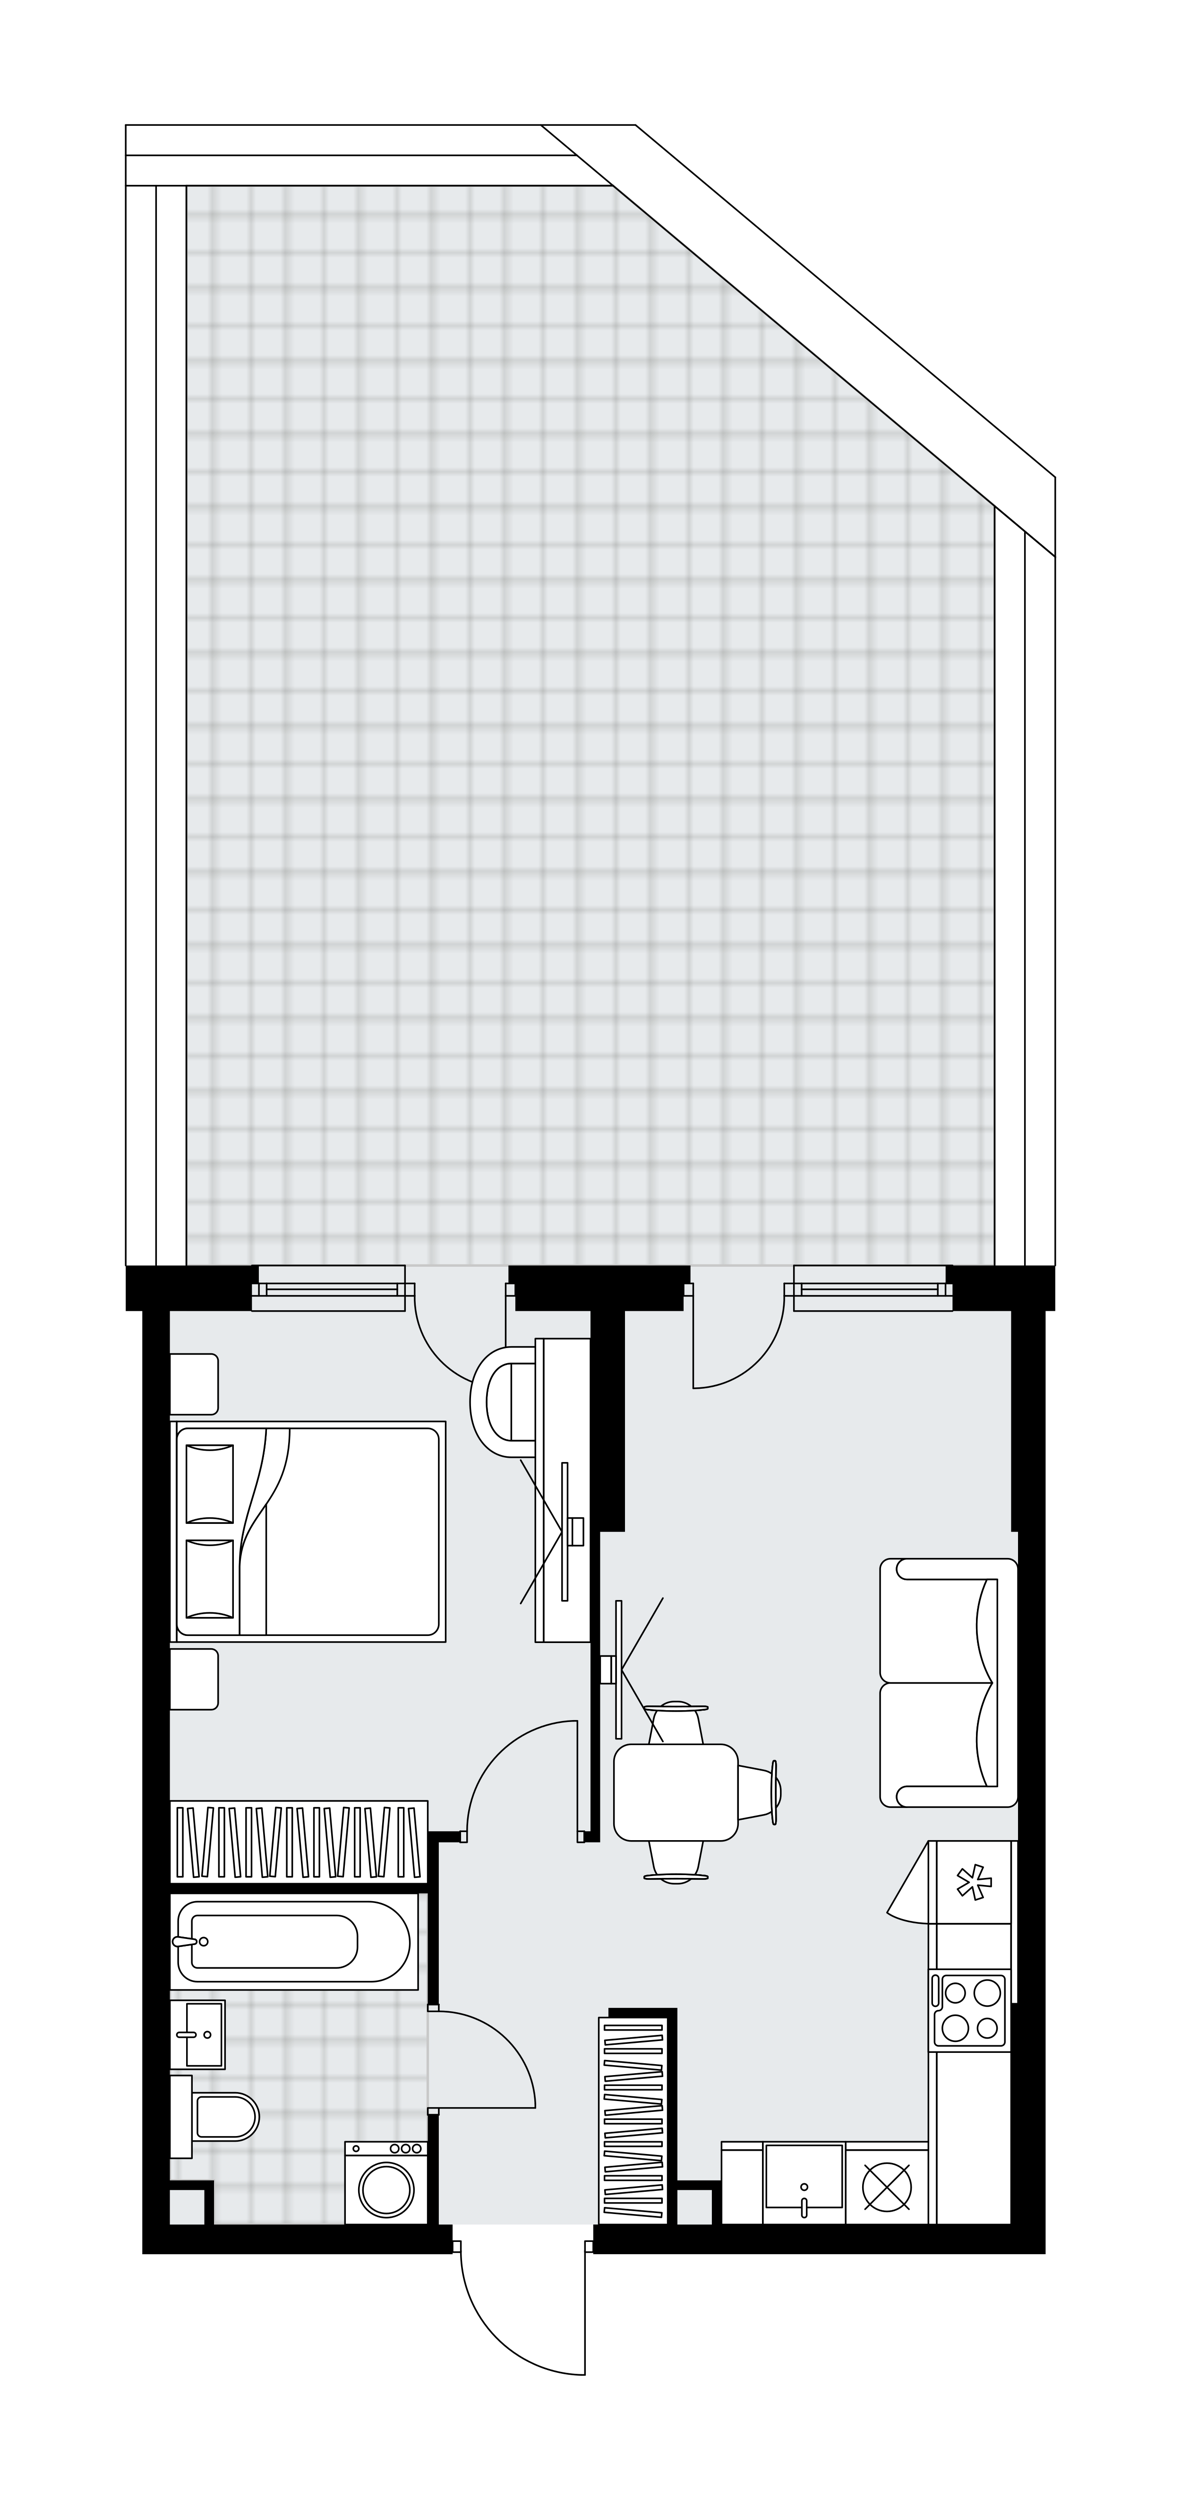 <svg xmlns="http://www.w3.org/2000/svg" xmlns:xlink="http://www.w3.org/1999/xlink" height="2000px" id="Layer_1" style="enable-background:new 0 0 945.38 2000;" version="1.1" viewBox="0 0 945.38 2000" width="945.38px" x="0px" y="0px" xml:space="preserve">
<style type="text/css">
	.st0{fill:none;}
	.st1{opacity:0.25;fill:none;stroke:#12100B;stroke-width:0.4;stroke-miterlimit:10;}
	.st2{fill:#FFFFFF;}
	.st3{fill:#E7EAEC;}
	.st4{fill:url(#SVGID_1_);stroke:#C8C8C8;stroke-width:2;stroke-linecap:round;stroke-linejoin:round;stroke-miterlimit:10;}
	
		.st5{fill:url(#SVGID_00000049917066731475755650000007283086125555562144_);stroke:#C8C8C8;stroke-width:2;stroke-linecap:round;stroke-linejoin:round;stroke-miterlimit:10;}
	.st6{fill:none;stroke:#000000;stroke-width:1.3;stroke-linecap:round;stroke-linejoin:round;stroke-miterlimit:10;}
	.st7{fill:#FFFFFF;stroke:#000000;stroke-width:1.3;stroke-linecap:round;stroke-linejoin:round;stroke-miterlimit:10;}
	.st8{fill:none;stroke:#000000;stroke-width:1.3;stroke-linecap:round;stroke-linejoin:round;}
	.st9{fill:none;stroke:#000000;stroke-width:1.3;stroke-linecap:round;stroke-linejoin:round;stroke-dasharray:9.421,9.421;}
	.st10{fill:none;stroke:#000000;stroke-width:1.3;stroke-linecap:round;stroke-linejoin:round;stroke-dasharray:9.833,9.833;}
	.st11{font-family:'Arial-BoldMT';}
	.st12{font-size:57.717px;}
	.st13{font-size:48.837px;}
	.st14{font-family:'ArialMT';}
	.st15{font-size:40px;}
</style>
<pattern height="14.57" id="New_Pattern_Swatch_2" patternUnits="userSpaceOnUse" style="overflow:visible;" viewBox="7.49 -22.06 14.57 14.57" width="14.57" x="5510.68" y="-1079.92">
	<g>
		<rect class="st0" height="14.57" width="14.57" x="7.49" y="-22.06" />
		<g>
			<rect class="st1" height="7.29" width="7.29" x="14.77" y="-7.49" />
		</g>
		<g>
			<rect class="st1" height="7.29" width="7.29" x="0.2" y="-7.49" />
		</g>
		<g>
			<rect class="st1" height="7.29" width="7.29" x="22.06" y="-14.77" />
		</g>
		<g>
			<rect class="st1" height="7.29" width="7.29" x="7.49" y="-14.77" />
			<rect class="st1" height="7.29" width="7.29" x="14.77" y="-22.06" />
		</g>
		<g>
			<rect class="st1" height="7.29" width="7.29" x="0.2" y="-22.06" />
		</g>
		<g>
			<rect class="st1" height="7.29" width="7.29" x="22.06" y="-29.35" />
		</g>
		<g>
			<rect class="st1" height="7.29" width="7.29" x="7.49" y="-29.35" />
		</g>
	</g>
</pattern>
<path class="st2" d="M100,1012.42V100  c0-0.36,0.29-0.65,0.65-0.65h408.08c0.03,0,0.05,0.01,0.08,0.02c0.05,0.01,0.09,0.01,0.14,0.03c0.04,0.02,0.08,0.04,0.12,0.06  c0.03,0.02,0.05,0.02,0.08,0.04l335.99,281.82c0.01,0.01,0.01,0.02,0.02,0.02c0.03,0.03,0.06,0.07,0.09,0.11  c0.02,0.03,0.05,0.06,0.06,0.1c0.02,0.03,0.02,0.07,0.03,0.11c0.01,0.05,0.03,0.09,0.03,0.14c0,0.01,0.01,0.02,0.01,0.03v63.72  l0.01,566.88c0,0.36-0.29,0.65-0.65,0.65v13.7v22.08H837v176.63v377.55v200.37h-27.6H533.41h-23.73H474.9v-1.01c0,0,0,0,0,0h-5.97  V1900c0,0.36-0.29,0.65-0.65,0.65h-2.89c-0.01,0-0.01,0-0.02,0c-26.16-0.77-50.6-11.54-68.83-30.31  c-17.82-18.35-27.8-42.41-28.25-67.93h-5.99v1.01h-18.77h-89.42h-19.87H113.91v-23.74v-730.82h-13.26v-22.08v-13.71c0,0,0,0,0,0  C100.29,1013.07,100,1012.77,100,1012.42z" id="background" />
<g id="floor">
	<polygon class="st3" points="796.16,1048.86 796.16,404.81 491.59,148.57 149.23,148.57 149.23,1048.86 135.98,1048.86    135.98,1779.68 814.92,1779.68 814.92,1048.86  " />
	<pattern id="SVGID_1_" patternTransform="matrix(3.894 0 0 3.894 38525.316 13606.992)" xlink:href="#New_Pattern_Swatch_2">
	</pattern>
	<polygon class="st4" points="342.43,1779.68 342.43,1744.35 342.43,1697.46 342.43,1514.73 135.99,1514.73 135.99,1744.35    171.31,1744.35 171.31,1779.68  " />
	
		<pattern id="SVGID_00000168825441515620869380000002908345552440034225_" patternTransform="matrix(3.894 0 0 3.894 38525.316 13606.992)" xlink:href="#New_Pattern_Swatch_2">
	</pattern>
	
		<polygon points="   796.16,404.81 490.78,148.57 149.23,148.57 149.23,1012.42 796.16,1012.42 796.16,431.74  " style="fill:url(#SVGID_00000168825441515620869380000002908345552440034225_);stroke:#C8C8C8;stroke-width:2;stroke-linecap:round;stroke-linejoin:round;stroke-miterlimit:10;" />
	<g id="LWPOLYLINE_00000183951266138600256900000011474682365294457267_">
		<line class="st6" x1="844.72" x2="508.73" y1="381.82" y2="100" />
	</g>
	<g id="LWPOLYLINE_00000181798397117709775980000011761061329394125964_">
		<polyline class="st6" points="796.16,1012.42 796.16,404.81 844.72,445.54 844.73,1012.42   " />
	</g>
	<g id="LWPOLYLINE_00000048476873107673529640000001633847342650483367_">
		<line class="st6" x1="820.44" x2="820.44" y1="1012.42" y2="425.91" />
	</g>
	<g id="LWPOLYLINE_00000077294280296857498320000002337541507391992975_">
		<polyline class="st6" points="432.89,100 796.15,404.81 844.72,445.54   " />
	</g>
	<g id="LWPOLYLINE_00000011714381754314579210000017606817248953651094_">
		<polyline class="st6" points="100.65,148.57 124.94,148.57 490.78,148.57   " />
	</g>
	<g id="LWPOLYLINE_00000145772382310316555470000003378745956758116523_">
		<polyline class="st6" points="100.65,100 432.89,100 508.73,100   " />
	</g>
	<g id="LWPOLYLINE_00000075135745792245175520000013833808556668159405_">
		<line class="st6" x1="461.84" x2="100.65" y1="124.29" y2="124.29" />
	</g>
	<g id="LWPOLYLINE_00000061453502639516651790000002560169792299705507_">
		<polyline class="st6" points="100.65,1012.42 100.65,148.57 100.65,124.29 100.65,100   " />
	</g>
	<g id="LWPOLYLINE_00000054978967492220471540000000513800482582689947_">
		<line class="st6" x1="149.23" x2="149.23" y1="1012.42" y2="148.57" />
	</g>
	<g id="LWPOLYLINE_00000155144201469687861540000015384337626271880123_">
		<line class="st6" x1="124.95" x2="124.95" y1="1012.42" y2="148.57" />
	</g>
	<polyline class="st6" points="844.72,381.82 844.72,445.54 844.72,446.28  " />
	<g id="LINE_00000111906105775472462160000002149704436931428998_">
		<line class="st6" x1="324.21" x2="201.67" y1="1036.71" y2="1036.71" />
	</g>
	<g id="LINE_00000117672634859579872550000003237582145508138405_">
		<line class="st6" x1="324.21" x2="201.67" y1="1026.78" y2="1026.78" />
	</g>
	<g id="LINE_00000145754013447718372870000011271719933556297901_">
		<line class="st6" x1="318.03" x2="213.45" y1="1031.47" y2="1031.47" />
	</g>
	<g id="LINE_00000093165484530396436410000012249912426777090479_">
		<line class="st6" x1="207.27" x2="207.27" y1="1036.71" y2="1026.78" />
	</g>
	<g id="LINE_00000049903593308277757460000016681538184683888287_">
		<line class="st6" x1="318.03" x2="318.03" y1="1036.71" y2="1026.78" />
	</g>
	<g id="LINE_00000157280111383123313670000016277925532615040436_">
		<line class="st6" x1="324.21" x2="201.67" y1="1048.86" y2="1048.86" />
	</g>
	<g id="LINE_00000060752195322035417010000011893226522533146014_">
		<line class="st6" x1="201.67" x2="324.21" y1="1012.42" y2="1012.42" />
	</g>
	<g id="LINE_00000137105008427083752920000000330862837838941830_">
		<line class="st6" x1="213.45" x2="213.45" y1="1036.72" y2="1026.78" />
	</g>
	<g id="LINE_00000008117646807392781530000000422558849568156351_">
		<line class="st6" x1="324.21" x2="324.21" y1="1048.86" y2="1012.43" />
	</g>
	<g id="LINE_00000019638024569990265640000014565438409743595933_">
		<line class="st6" x1="635.53" x2="762.48" y1="1036.71" y2="1036.71" />
	</g>
	<g id="LINE_00000072252706179343052060000012555747054158884003_">
		<line class="st6" x1="635.53" x2="762.48" y1="1026.78" y2="1026.78" />
	</g>
	<g id="LINE_00000065761835403466398420000002369589818118334598_">
		<line class="st6" x1="641.71" x2="750.7" y1="1031.47" y2="1031.47" />
	</g>
	<g id="LINE_00000018222979811908973100000018291390136640513970_">
		<line class="st6" x1="756.89" x2="756.89" y1="1036.71" y2="1026.78" />
	</g>
	<g id="LINE_00000133507318447598403050000015665674474317283226_">
		<line class="st6" x1="641.71" x2="641.71" y1="1036.71" y2="1026.78" />
	</g>
	<g id="LINE_00000143595943091078672850000001504718454137323170_">
		<line class="st6" x1="635.53" x2="762.48" y1="1048.86" y2="1048.86" />
	</g>
	<g id="LINE_00000111162844604067366330000003054928976163523729_">
		<line class="st6" x1="762.48" x2="635.53" y1="1012.42" y2="1012.42" />
	</g>
	<g id="LINE_00000169559798846453878070000015531050468395082634_">
		<line class="st6" x1="750.7" x2="750.7" y1="1036.72" y2="1026.78" />
	</g>
	<g id="LINE_00000139981475828344333470000003353131701346191794_">
		<line class="st6" x1="635.53" x2="635.53" y1="1048.86" y2="1012.43" />
	</g>
	<g id="LWPOLYLINE_00000088833219117625410540000005669338477268272517_">
		<rect class="st6" height="8.83" width="6.62" x="362.3" y="1792.93" />
	</g>
	<g id="LWPOLYLINE_00000065757429250387805830000012249696383002459321_">
		<rect class="st6" height="8.83" width="6.62" x="468.28" y="1792.93" />
	</g>
	<g id="LWPOLYLINE_00000025430563403099511110000010765211567003973041_">
		<path class="st6" d="M465.38,1900c-53.73-1.59-96.46-45.6-96.46-99.36" />
	</g>
	<g id="LINE_00000044151872130624714770000013845712071422755252_">
		<line class="st6" x1="468.28" x2="468.28" y1="1800.64" y2="1900" />
	</g>
	<g id="LINE_00000069385930354556963510000003724200675242598787_">
		<line class="st6" x1="468.28" x2="465.38" y1="1900" y2="1900" />
	</g>
	<g id="LWPOLYLINE_00000157280109182059569300000004628321733816381595_">
		<rect class="st6" height="5.52" width="8.83" x="342.43" y="1686.39" />
	</g>
	<g id="LWPOLYLINE_00000121967858813946534790000007515753740550586006_">
		<rect class="st6" height="5.52" width="8.83" x="342.43" y="1603.6" />
	</g>
	<g id="LINE_00000110429808538122477530000001370664891772195467_">
		<line class="st6" x1="351.26" x2="342.43" y1="1691.91" y2="1691.91" />
	</g>
	<g id="LINE_00000121986092956660452860000013382578357200001168_">
		<line class="st6" x1="351.26" x2="342.43" y1="1603.6" y2="1603.6" />
	</g>
	<g id="LINE_00000031174508094280289630000007168342140273594016_">
		<line class="st6" x1="351.26" x2="428.54" y1="1686.39" y2="1686.39" />
	</g>
	<g id="ARC_00000025429656822365992860000006720939006251764608_">
		<path class="st6" d="M351.26,1609.12c41.39,0.03,75.44,32.61,77.28,73.97" />
	</g>
	<g id="LINE_00000161595564029282068860000017668938942335343242_">
		<line class="st6" x1="428.54" x2="428.54" y1="1686.39" y2="1683.08" />
	</g>
	<g id="LWPOLYLINE_00000106116100810643332600000003475284941397936802_">
		<rect class="st6" height="8.83" width="5.52" x="462.21" y="1465.05" />
	</g>
	<g id="LWPOLYLINE_00000162338529016188095360000013887228611713169290_">
		<rect class="st6" height="8.83" width="5.52" x="368.37" y="1465.05" />
	</g>
	<g id="LINE_00000141434035138222349280000012854386650693529743_">
		<line class="st6" x1="467.73" x2="467.73" y1="1465.05" y2="1473.88" />
	</g>
	<g id="LINE_00000179619142819139206750000011858087887984389777_">
		<line class="st6" x1="368.37" x2="368.37" y1="1465.05" y2="1473.88" />
	</g>
	<g id="LINE_00000044888418776611623700000002821139229509065383_">
		<line class="st6" x1="462.21" x2="462.21" y1="1465.05" y2="1376.73" />
	</g>
	<g id="LINE_00000054950716467741226060000015550629776674386850_">
		<line class="st6" x1="458.89" x2="462.21" y1="1376.73" y2="1376.73" />
	</g>
	<g id="ARC_00000124858186784071215800000015379545400010639775_">
		<path class="st6" d="M373.89,1465.05c0.02-47.49,37.55-86.48,85.01-88.32" />
	</g>
	<g id="ARC_00000128451226997895833320000009415078724391478969_">
		<path class="st6" d="M404.8,1110.68c-0.36,0-0.72,0-1.08-0.01c-40.24-0.6-72.38-33.71-71.78-73.96" />
	</g>
	<g id="LINE_00000023260760081303538830000016328792841152587153_">
		<line class="st6" x1="404.8" x2="404.8" y1="1036.71" y2="1110.68" />
	</g>
	<g id="LINE_00000112631189921042861610000011671466172117866414_">
		<line class="st6" x1="324.21" x2="331.94" y1="1036.71" y2="1036.71" />
	</g>
	<g id="LINE_00000065781166400704157410000017491224045984719289_">
		<line class="st6" x1="331.94" x2="331.94" y1="1036.71" y2="1026.78" />
	</g>
	<g id="LINE_00000170271239821792434190000008813854817184205224_">
		<line class="st6" x1="331.94" x2="324.21" y1="1026.78" y2="1026.78" />
	</g>
	<g id="LINE_00000028316371268940355680000004301119123888522911_">
		<line class="st6" x1="412.53" x2="404.8" y1="1026.78" y2="1026.78" />
	</g>
	<g id="LINE_00000131361005693930132910000008015413246320623537_">
		<line class="st6" x1="404.8" x2="404.8" y1="1026.78" y2="1036.71" />
	</g>
	<g id="LINE_00000072974148947989541100000011583743602031845279_">
		<line class="st6" x1="404.8" x2="412.53" y1="1036.71" y2="1036.71" />
	</g>
	<g id="LINE_00000086675925104962250390000005174689807414977463_">
		<line class="st6" x1="412.53" x2="412.53" y1="1026.78" y2="1036.71" />
	</g>
	<g id="ARC_00000073704741159122667550000013533187661236548018_">
		<path class="st6" d="M554.94,1110.68c0.36,0,0.72,0,1.08-0.01c40.24-0.6,72.38-33.71,71.78-73.96" />
	</g>
	<g id="LINE_00000132791844917308193020000011900817775319773601_">
		<line class="st6" x1="554.94" x2="554.94" y1="1036.71" y2="1110.68" />
	</g>
	<g id="LINE_00000043432416322979428210000004203045056285390989_">
		<line class="st6" x1="635.53" x2="627.8" y1="1036.71" y2="1036.71" />
	</g>
	<g id="LINE_00000114785663352378349220000010933692360365484208_">
		<line class="st6" x1="627.8" x2="627.8" y1="1036.71" y2="1026.78" />
	</g>
	<g id="LINE_00000152244194487863608470000008722231607764207262_">
		<line class="st6" x1="627.8" x2="635.53" y1="1026.78" y2="1026.78" />
	</g>
	<g id="LINE_00000129169698832764085780000012671343724711765390_">
		<line class="st6" x1="547.21" x2="554.94" y1="1026.78" y2="1026.78" />
	</g>
	<g id="LINE_00000152945648670314406750000006533555690336801188_">
		<line class="st6" x1="554.94" x2="554.94" y1="1026.78" y2="1036.71" />
	</g>
	<g id="LINE_00000098198925991442439980000015028339066482130825_">
		<line class="st6" x1="554.94" x2="547.21" y1="1036.71" y2="1036.71" />
	</g>
	<g id="LINE_00000070086928689906878750000013174578495568828070_">
		<line class="st6" x1="547.21" x2="547.21" y1="1026.78" y2="1036.71" />
	</g>
	<path d="M756.96,1026.78h5.52v22.08h46.92v176.63h5.52v377.55h-5.52v176.63H577.57v-35.33h-7.73h-27.6v-138h-7.73h-47.47v7.73   h47.47v165.59h-1.1h-23.73H474.9v23.74h34.77h23.73H809.4H837v-200.37v-377.55v-176.63h7.73v-22.08v-14.35h-87.77V1026.78z    M542.24,1779.68v-27.6h27.6v27.6H542.24z" />
	<path d="M342.43,1465.05V1507H135.99v-458.14h65.69v-22.08h5.52v-14.35H100.65v14.35v22.08h13.26v730.82v23.74h120.33h19.87h89.42   h18.77v-23.74h-11.04v-87.76h-8.83v87.76h-88.32h-19.87h-62.93v-35.33h-7.73h-27.6v-229.62h206.44v88.87h8.83v-129.72h17.11v-8.83   h-17.11H342.43z M163.58,1752.08v27.6h-27.6v-27.6H163.58z" />
	<polygon points="480.42,1225.49 500.29,1225.49 500.29,1048.86 547.21,1048.86 547.21,1026.78 552.73,1026.78 552.73,1012.42    407.01,1012.42 407.01,1026.78 412.53,1026.78 412.53,1048.86 472.69,1048.86 472.69,1225.49 472.69,1465.05 467.73,1465.05    467.73,1473.88 472.69,1473.88 480.42,1473.88  " />
</g>
<g id="mebel">
	<g>
		<path class="st7" d="M174.62,1362.36v-37.64c0-3.05-2.47-5.52-5.52-5.52h-33.12v48.57h33.22    C172.2,1367.78,174.62,1365.35,174.62,1362.36z" />
		<path class="st7" d="M174.62,1126.36v-37.64c0-3.05-2.47-5.52-5.52-5.52h-33.12v48.57h33.22    C172.2,1131.78,174.62,1129.35,174.62,1126.36z" />
		<g>
			
				<rect class="st7" height="5.52" transform="matrix(4.521612e-11 -1 1 4.521612e-11 -1086.695 1364.185)" width="176.48" x="50.5" y="1222.68" />
			
				<rect class="st7" height="215.27" transform="matrix(4.498941e-11 -1 1 4.498941e-11 -976.298 1474.581)" width="176.48" x="160.9" y="1117.8" />
			<path class="st7" d="M141.51,1299.33v-147.78c0-4.88,3.95-8.83,8.83-8.83h192.09c4.88,0,8.83,3.95,8.83,8.83v147.78     c0,4.88-3.95,8.83-8.83,8.83H150.34C145.46,1308.16,141.51,1304.21,141.51,1299.33z" />
			<path class="st7" d="M213.13,1142.72c-2.26,46.16-21.28,69.03-21.29,110.6c1.5-44.47,40.15-49.22,40.07-110.6L213.13,1142.72z" />
			<g>
				<path class="st7" d="M213.13,1142.72c-2.26,46.16-21.28,69.03-21.29,110.6l0,54.85h-41.5c-4.88,0-8.83-3.95-8.83-8.83v-147.78      c0-4.88,3.95-8.83,8.83-8.83L213.13,1142.72L213.13,1142.72z" />
			</g>
			
				<rect class="st7" height="37.28" transform="matrix(4.602369e-11 -1 1 4.602369e-11 -1095.396 1431.175)" width="61.93" x="136.92" y="1244.65" />
			<path class="st7" d="M186.53,1232.32c-11.71,5.24-25.57,5.24-37.28,0H186.53z" />
			<path class="st7" d="M149.25,1294.25c11.71-5.24,25.57-5.24,37.28,0H149.25z" />
			
				<rect class="st7" height="37.28" transform="matrix(4.502782e-11 -1 1 4.502782e-11 -1019.435 1355.213)" width="62.17" x="136.8" y="1168.68" />
			<path class="st7" d="M186.53,1156.24c-11.71,5.27-25.57,5.27-37.28,0H186.53z" />
			<path class="st7" d="M149.25,1218.41c11.71-5.27,25.57-5.27,37.28,0H149.25z" />
			<g>
				<path class="st7" d="M191.83,1253.32v54.85h21.29v-104.8C203.08,1218.22,192.6,1230.58,191.83,1253.32z" />
			</g>
		</g>
	</g>
	<g>
		
			<rect class="st7" height="206.44" transform="matrix(1.440220e-10 -1 1 1.440220e-10 -1234.676 1713.087)" width="66.24" x="206.09" y="1370.66" />
		<g>
			
				<rect class="st7" height="4.39" transform="matrix(1.347980e-10 -1 1 1.347980e-10 -1296.465 1651.298)" width="55.2" x="149.82" y="1471.69" />
			
				<rect class="st7" height="4.39" transform="matrix(1.347980e-10 -1 1 1.347980e-10 -1274.729 1673.034)" width="55.2" x="171.55" y="1471.69" />
			
				<rect class="st7" height="4.39" transform="matrix(1.349623e-10 -1 1 1.349623e-10 -1242.126 1705.637)" width="55.2" x="204.16" y="1471.69" />
			
				<rect class="st7" height="4.39" transform="matrix(1.347811e-10 -1 1 1.347811e-10 -1220.39 1727.373)" width="55.2" x="225.89" y="1471.69" />
			
				<rect class="st7" height="4.39" transform="matrix(1.349792e-10 -1 1 1.349792e-10 -1187.787 1759.976)" width="55.2" x="258.5" y="1471.69" />
			
				<rect class="st7" height="4.39" transform="matrix(0.087 -0.996 0.996 0.087 -1316.239 1511.34)" width="55.2" x="138.95" y="1471.69" />
			
				<rect class="st7" height="4.39" transform="matrix(0.087 -0.996 0.996 0.087 -1266.637 1565.472)" width="55.2" x="193.29" y="1471.69" />
			
				<rect class="st7" height="4.39" transform="matrix(0.087 -0.996 0.996 0.087 -1217.034 1619.604)" width="55.2" x="247.63" y="1471.69" />
			
				<rect class="st7" height="4.39" transform="matrix(-0.087 -0.996 0.996 -0.087 -1263.578 1789.907)" width="55.2" x="160.69" y="1471.69" />
			
				<rect class="st7" height="4.39" transform="matrix(-0.087 -0.996 0.996 -0.087 -1239.948 1811.56)" width="55.2" x="182.42" y="1471.69" />
			
				<rect class="st7" height="4.39" transform="matrix(-0.087 -0.996 0.996 -0.087 -1204.503 1844.039)" width="55.2" x="215.02" y="1471.69" />
			
				<rect class="st7" height="4.39" transform="matrix(-0.087 -0.996 0.996 -0.087 -1180.873 1865.692)" width="55.2" x="236.76" y="1471.69" />
			
				<rect class="st7" height="4.39" transform="matrix(0.087 -0.996 0.996 0.087 -1187.272 1652.083)" width="55.2" x="280.23" y="1471.69" />
			
				<rect class="st7" height="4.39" transform="matrix(-0.087 -0.996 0.996 -0.087 -1145.428 1898.171)" width="55.2" x="269.36" y="1471.69" />
			
				<rect class="st7" height="4.39" transform="matrix(1.347980e-10 -1 1 1.347980e-10 -1329.731 1618.032)" width="55.2" x="116.55" y="1471.69" />
			
				<rect class="st7" height="4.39" transform="matrix(-0.087 -0.996 0.996 -0.087 -1299.744 1756.767)" width="55.2" x="127.42" y="1471.69" />
			
				<rect class="st7" height="4.39" transform="matrix(1.347811e-10 -1 1 1.347811e-10 -1152.885 1794.878)" width="55.2" x="293.4" y="1471.69" />
			
				<rect class="st7" height="4.39" transform="matrix(-0.087 -0.996 0.996 -0.087 -1107.484 1932.94)" width="55.2" x="304.27" y="1471.69" />
		</g>
	</g>
	<g>
		
			<rect class="st7" height="59.61" transform="matrix(-1.836970e-16 1 -1 -1.836970e-16 2438.975 879.757)" width="240.66" x="659.28" y="1629.56" />
		
			<rect class="st7" height="6.62" transform="matrix(-1.836970e-16 1 -1 -1.836970e-16 2405.856 912.876)" width="240.66" x="626.16" y="1656.05" />
	</g>
	<g>
		
			<rect class="st7" height="59.61" transform="matrix(-1 -1.224647e-16 1.224647e-16 -1 1188.265 3499.759)" width="33.11" x="577.58" y="1720.07" />
		
			<rect class="st7" height="6.62" transform="matrix(-1 -1.224647e-16 1.224647e-16 -1 1188.265 3433.521)" width="33.11" x="577.58" y="1713.45" />
	</g>
	<g>
		<path class="st7" d="M726.05,1429.17L726.05,1429.17c-4.57,0-8.28,3.71-8.28,8.28v0c0,4.57,3.71,8.28,8.28,8.28l0,0h-13.22    c-4.59,0-8.31-3.72-8.31-8.31v-82.73c0-4.58,3.74-8.32,8.32-8.32l81.6,0c0,0-25.12,37.34-4.4,82.8H726.05z" />
		<path class="st7" d="M726.05,1263.58L726.05,1263.58c-4.57,0-8.28-3.71-8.28-8.28l0,0c0-4.57,3.71-8.28,8.28-8.28l0,0h-13.22    c-4.59,0-8.31,3.72-8.31,8.31v82.73c0,4.58,3.74,8.32,8.32,8.32l81.6,0c0,0-25.12-37.34-4.4-82.8H726.05z" />
		<path class="st7" d="M806.64,1445.73h-80.59c-4.57,0-8.28-3.71-8.28-8.28l0,0c0-4.57,3.71-8.28,8.28-8.28h72.31v-165.59h-72.31    c-4.57,0-8.28-3.71-8.28-8.28l0,0c0-4.57,3.71-8.28,8.28-8.28h80.59c4.57,0,8.28,3.71,8.28,8.28v182.15    C814.92,1442,811.2,1445.73,806.64,1445.73z" />
		<path class="st7" d="M790.05,1263.58c-20.72,45.46,4.4,82.8,4.4,82.8v0c0,0-25.12,37.34-4.4,82.8h8.32v-165.59L790.05,1263.58z" />
	</g>
	<g>
		<path class="st7" d="M505.26,1395.49h71.76c7.62,0,13.8,6.18,13.8,13.8v49.71c0,7.62-6.18,13.8-13.8,13.8h-71.76    c-7.62,0-13.8-6.18-13.8-13.8v-49.71C491.46,1401.66,497.64,1395.49,505.26,1395.49z" />
		<g>
			<g id="LINE_00000057834467064430710840000011520912759988426683_">
				<path class="st7" d="M518.2,1500.6c13.36-1.68,32.54-1.68,45.91,0c1.54,0.19,2.44,0.48,2.44,0.79v0.08v1.09      c0,0.33-1.73,0.6-3.86,0.6c-14.31-0.23-28.74-0.23-43.05,0c-2.13,0-3.86-0.27-3.86-0.6v-1.09v-0.08      C515.76,1501.08,516.66,1500.79,518.2,1500.6z" />
			</g>
			<g id="LINE_00000073686499883737245330000011750847029285111974_">
				<path class="st7" d="M518.2,1500.6c13.36-1.68,32.54-1.68,45.91,0c1.54,0.19,2.44,0.48,2.44,0.79v0.08v1.09      c0,0.33-1.73,0.6-3.86,0.6c-14.31-0.23-28.74-0.23-43.05,0c-2.13,0-3.86-0.27-3.86-0.6v-1.09v-0.08      C515.76,1501.08,516.66,1500.79,518.2,1500.6z" />
			</g>
			<g id="LINE_00000021817607150284026650000001066374324684300694_">
				<path class="st7" d="M518.2,1500.6c13.36-1.68,32.54-1.68,45.91,0c1.54,0.19,2.44,0.48,2.44,0.79v0.08v1.09      c0,0.33-1.73,0.6-3.86,0.6c-14.31-0.23-28.74-0.23-43.05,0c-2.13,0-3.86-0.27-3.86-0.6v-1.09v-0.08      C515.76,1501.08,516.66,1500.79,518.2,1500.6z" />
			</g>
			<path class="st7" d="M528.95,1503.08c2.91,2.46,6.64,3.92,10.68,3.92h3.04c4.04,0,7.77-1.47,10.68-3.92     C545.22,1503.01,537.09,1503.01,528.95,1503.08z" />
			<path class="st7" d="M519.41,1472.79l3.96,20.75c0.45,2.35,1.42,4.46,2.72,6.32c9.58-0.68,20.56-0.68,30.14,0     c1.3-1.86,2.27-3.98,2.72-6.32l3.96-20.75H519.41z" />
		</g>
		<g>
			<g id="LINE_00000169553969281849452500000011994447798260223619_">
				<path class="st7" d="M618.62,1457.09c-1.68-13.36-1.68-32.54,0-45.91c0.19-1.54,0.48-2.44,0.79-2.44h0.08h1.09      c0.33,0,0.6,1.73,0.6,3.86c-0.23,14.31-0.23,28.74,0,43.05c0,2.13-0.27,3.86-0.6,3.86h-1.09h-0.08      C619.11,1459.53,618.82,1458.63,618.62,1457.09z" />
			</g>
			<g id="LINE_00000147190336505083387390000013608979562701489814_">
				<path class="st7" d="M618.62,1457.09c-1.68-13.36-1.68-32.54,0-45.91c0.19-1.54,0.48-2.44,0.79-2.44h0.08h1.09      c0.33,0,0.6,1.73,0.6,3.86c-0.23,14.31-0.23,28.74,0,43.05c0,2.13-0.27,3.86-0.6,3.86h-1.09h-0.08      C619.11,1459.53,618.82,1458.63,618.62,1457.09z" />
			</g>
			<g id="LINE_00000048502650146336297440000001839958446092816527_">
				<path class="st7" d="M618.62,1457.09c-1.68-13.36-1.68-32.54,0-45.91c0.19-1.54,0.48-2.44,0.79-2.44h0.08h1.09      c0.33,0,0.6,1.73,0.6,3.86c-0.23,14.31-0.23,28.74,0,43.05c0,2.13-0.27,3.86-0.6,3.86h-1.09h-0.08      C619.11,1459.53,618.82,1458.63,618.62,1457.09z" />
			</g>
			<path class="st7" d="M621.1,1446.34c2.46-2.91,3.92-6.64,3.92-10.68v-3.04c0-4.04-1.47-7.77-3.92-10.68     C621.03,1430.07,621.03,1438.21,621.1,1446.34z" />
			<path class="st7" d="M590.82,1455.89l20.75-3.96c2.35-0.45,4.46-1.42,6.32-2.72c-0.68-9.58-0.68-20.56,0-30.14     c-1.86-1.3-3.98-2.27-6.32-2.72l-20.75-3.96V1455.89z" />
		</g>
		<g>
			<g id="LINE_00000109015789014382921130000015676245202591632790_">
				<path class="st7" d="M564.11,1367.68c-13.36,1.68-32.54,1.68-45.91,0c-1.54-0.19-2.44-0.48-2.44-0.79v-0.08v-1.09      c0-0.33,1.73-0.6,3.86-0.6c14.31,0.23,28.74,0.23,43.05,0c2.13,0,3.86,0.27,3.86,0.6v1.09v0.08      C566.55,1367.19,565.65,1367.49,564.11,1367.68z" />
			</g>
			<g id="LINE_00000072995468321743323820000004106351543457478791_">
				<path class="st7" d="M564.11,1367.68c-13.36,1.68-32.54,1.68-45.91,0c-1.54-0.19-2.44-0.48-2.44-0.79v-0.08v-1.09      c0-0.33,1.73-0.6,3.86-0.6c14.31,0.23,28.74,0.23,43.05,0c2.13,0,3.86,0.27,3.86,0.6v1.09v0.08      C566.55,1367.19,565.65,1367.49,564.11,1367.68z" />
			</g>
			<g id="LINE_00000168116752112738273790000000251406279475916445_">
				<path class="st7" d="M564.11,1367.68c-13.36,1.68-32.54,1.68-45.91,0c-1.54-0.19-2.44-0.48-2.44-0.79v-0.08v-1.09      c0-0.33,1.73-0.6,3.86-0.6c14.31,0.23,28.74,0.23,43.05,0c2.13,0,3.86,0.27,3.86,0.6v1.09v0.08      C566.55,1367.19,565.65,1367.49,564.11,1367.68z" />
			</g>
			<path class="st7" d="M553.36,1365.2c-2.91-2.46-6.64-3.92-10.68-3.92h-3.04c-4.04,0-7.77,1.47-10.68,3.92     C537.09,1365.27,545.22,1365.27,553.36,1365.2z" />
			<path class="st7" d="M562.9,1395.49l-3.96-20.75c-0.45-2.35-1.42-4.46-2.72-6.32c-9.58,0.68-20.56,0.68-30.14,0     c-1.3,1.86-2.27,3.98-2.72,6.32l-3.96,20.75H562.9z" />
		</g>
	</g>
	<g>
		<g>
			<g id="LINE_00000138532159460454669840000000160434848713068435_">
				<line class="st7" x1="497.53" x2="530.65" y1="1335.89" y2="1278.52" />
			</g>
			<g id="LINE_00000098192727617209172620000002222956202570753202_">
				<line class="st7" x1="497.53" x2="530.65" y1="1335.89" y2="1393.25" />
			</g>
		</g>
		
			<rect class="st7" height="110.4" transform="matrix(-1 -1.224647e-16 1.224647e-16 -1 990.651 2671.772)" width="4.42" x="493.12" y="1280.69" />
		<rect class="st7" height="22.08" width="3.86" x="489.25" y="1324.85" />
		
			<rect class="st7" height="22.08" transform="matrix(-1 -1.224647e-16 1.224647e-16 -1 969.675 2671.772)" width="8.83" x="480.42" y="1324.85" />
	</g>
	<g>
		<g>
			<g>
				<path class="st7" d="M464.54,1099.07v45.29c0,4.56-3.7,8.25-8.25,8.25h-47v-61.8h47      C460.85,1090.82,464.54,1094.51,464.54,1099.07z" />
				<path class="st7" d="M409.29,1152.62c-10.72,0-19.79-10.79-19.79-30.91c0-20.12,8.95-30.89,19.79-30.89V1152.62z" />
				<path class="st7" d="M409.29,1077.57c-18.08,0-33.01,16.7-33.01,44.13c0,27.44,15.12,44.16,33.01,44.16h46.97v-13.25h-46.97      c-10.72,0-19.79-10.79-19.79-30.91c0-20.12,8.95-30.89,19.79-30.89h46.97v-13.25H409.29z" />
			</g>
		</g>
		<g>
			
				<rect class="st7" height="37.53" transform="matrix(2.887946e-10 1 -1 2.887946e-10 1646.298 738.444)" width="242.87" x="332.49" y="1173.6" />
			
				<rect class="st7" height="6.62" transform="matrix(2.540028e-10 1 -1 2.540028e-10 1624.218 760.523)" width="242.87" x="310.41" y="1189.06" />
		</g>
		<g>
			<g>
				<g id="LINE_00000063635601770153590020000012913851680632760745_">
					<line class="st7" x1="449.92" x2="416.8" y1="1225.49" y2="1168.13" />
				</g>
				<g id="LINE_00000049912940456012108020000004085670007346438554_">
					<line class="st7" x1="449.92" x2="416.8" y1="1225.49" y2="1282.85" />
				</g>
			</g>
			<rect class="st7" height="110.4" width="4.42" x="449.92" y="1170.29" />
			
				<rect class="st7" height="22.08" transform="matrix(-1 2.198489e-10 -2.198489e-10 -1 912.533 2450.979)" width="3.86" x="454.33" y="1214.45" />
			<rect class="st7" height="22.08" width="8.83" x="458.2" y="1214.45" />
		</g>
	</g>
	<rect class="st7" height="130.27" width="5.52" x="809.4" y="1472.78" />
	<g>
		<path class="st7" d="M207.6,1693.57L207.6,1693.57c0,10.67-8.65,19.32-19.32,19.32h-34.63v-38.64h34.63    C198.95,1674.25,207.6,1682.9,207.6,1693.57z" />
		
			<rect class="st7" height="17.66" transform="matrix(4.424023e-11 -1 1 4.424023e-11 -1548.753 1838.387)" width="66.24" x="111.7" y="1684.74" />
		<path class="st7" d="M204.17,1693.57L204.17,1693.57c0,8.84-7.17,16.01-16.01,16.01h-26.79c-1.83,0-3.31-1.48-3.31-3.31v-25.39    c0-1.83,1.48-3.31,3.31-3.31h26.79C197,1677.56,204.17,1684.73,204.17,1693.57z" />
	</g>
	<g>
		
			<rect class="st7" height="11.04" transform="matrix(-1 -8.999169e-11 8.999169e-11 -1 618.615 3437.922)" width="66.24" x="276.19" y="1713.44" />
		
			<rect class="st7" height="55.2" transform="matrix(-1 -8.999169e-11 8.999169e-11 -1 618.615 3504.16)" width="66.24" x="276.19" y="1724.48" />
		<g id="CIRCLE_00000003077869969492685910000011404443702624796546_">
			<circle class="st7" cx="309.31" cy="1752.08" r="22.08" />
		</g>
		<g id="CIRCLE_00000130630877693186846860000009383207078720969378_">
			<circle class="st7" cx="309.31" cy="1752.08" r="18.77" />
		</g>
		<g id="CIRCLE_00000154413476097079050300000004777740261720706444_">
			<circle class="st7" cx="285.02" cy="1718.96" r="2.21" />
		</g>
		<g id="CIRCLE_00000042723522496832905330000018004014475037706917_">
			<circle class="st7" cx="315.93" cy="1718.96" r="3.31" />
		</g>
		<g id="CIRCLE_00000159433648670922697250000003982136251014190258_">
			<circle class="st7" cx="324.76" cy="1718.96" r="3.31" />
		</g>
		<g id="CIRCLE_00000111183616791550913870000014021845440293324160_">
			<circle class="st7" cx="333.59" cy="1718.96" r="3.31" />
		</g>
	</g>
	<g>
		
			<rect class="st7" height="198.71" transform="matrix(4.477003e-11 -1 1 4.477003e-11 -1318.025 1788.709)" width="77.28" x="196.7" y="1454.01" />
		<g id="ARC_00000128461637524115826880000011747441463651051942_">
			<path class="st7" d="M142.6,1557.18c-0.37,0.05-0.74,0.05-1.11,0c-2.11-0.31-3.56-2.26-3.26-4.37c0.31-2.11,2.26-3.56,4.37-3.26     l13.48,1.97c0.62,0.19,1.11,0.67,1.3,1.3c0.3,1.02-0.28,2.09-1.3,2.4L142.6,1557.18z" />
		</g>
		<path class="st7" d="M142.61,1536.92v12.63l13.47,1.97c0.62,0.19,1.11,0.67,1.3,1.3c0.3,1.02-0.28,2.09-1.3,2.4l-13.47,1.97v12.75    c0,8.54,6.92,15.46,15.46,15.46h139.08c17.08,0,30.93-13.85,30.93-30.93c0-18.28-14.82-33.1-33.1-33.1h-136.8    C149.58,1521.35,142.61,1528.32,142.61,1536.92z" />
		<path class="st7" d="M153.57,1536.89v14.27l2.51,0.37c0.62,0.19,1.11,0.67,1.3,1.3c0.3,1.02-0.28,2.09-1.3,2.4l-2.51,0.37v14.35    c0,2.44,1.98,4.42,4.42,4.42h111.53c9.2,0,16.66-7.46,16.66-16.66v-8.73c0-9.15-7.41-16.56-16.56-16.56H158.06    C155.58,1532.39,153.57,1534.4,153.57,1536.89z" />
		<g id="ARC_00000065776304641585761660000015020895457418041527_">
			<path class="st7" d="M142.6,1557.18c-0.37,0.05-0.74,0.05-1.11,0c-2.11-0.31-3.56-2.26-3.26-4.37c0.31-2.11,2.26-3.56,4.37-3.26     l13.48,1.97c0.62,0.19,1.11,0.67,1.3,1.3c0.3,1.02-0.28,2.09-1.3,2.4L142.6,1557.18z" />
		</g>
		<circle class="st7" cx="163.03" cy="1553.37" r="3.28" />
	</g>
	<g>
		
			<rect class="st7" height="66.24" transform="matrix(-1.836970e-16 1 -1 -1.836970e-16 2384.849 832.281)" width="66.24" x="743.17" y="1575.45" />
		<path class="st7" d="M801.28,1580.41h-43.79c-1.73,0-3.13,1.4-3.13,3.13v21.9c0,1.73-1.4,3.13-3.13,3.13l0,0    c-1.73,0-3.13,1.4-3.13,3.13v21.9c0,1.73,1.4,3.13,3.13,3.13h50.05c1.73,0,3.13-1.4,3.13-3.13v-50.05    C804.4,1581.81,803,1580.41,801.28,1580.41z" />
		<path class="st7" d="M746.19,1602.48v-19.73c0-1.44,1.17-2.61,2.61-2.61l0,0c1.44,0,2.61,1.17,2.61,2.61v19.73    c0,1.44-1.17,2.61-2.61,2.61l0,0C747.36,1605.08,746.19,1603.92,746.19,1602.48z" />
		<circle class="st7" cx="790.33" cy="1594.49" r="10.43" />
		<circle class="st7" cx="764.78" cy="1622.64" r="10.43" />
		<circle class="st7" cx="764.78" cy="1594.49" r="7.82" />
		<circle class="st7" cx="790.33" cy="1622.64" r="7.82" />
	</g>
	<g>
		
			<rect class="st7" height="59.61" transform="matrix(-1 -9.012847e-11 9.012847e-11 -1 1420.092 3499.744)" width="66.24" x="676.93" y="1720.07" />
		
			<rect class="st7" height="6.62" transform="matrix(-1 -9.012847e-11 9.012847e-11 -1 1420.092 3433.507)" width="66.24" x="676.93" y="1713.44" />
		<circle class="st7" cx="710.05" cy="1749.87" r="19.32" />
		<line class="st7" x1="692.48" x2="727.61" y1="1767.44" y2="1732.31" />
		<line class="st7" x1="692.48" x2="727.61" y1="1732.31" y2="1767.44" />
	</g>
	<g>
		
			<rect class="st7" height="59.61" transform="matrix(6.123234e-17 -1 1 6.123234e-17 -726.301 2285.492)" width="66.24" x="746.48" y="1476.09" />
		
			<rect class="st7" height="6.62" transform="matrix(6.123234e-17 -1 1 6.123234e-17 -759.419 2252.373)" width="66.24" x="713.36" y="1502.58" />
		<polygon class="st7" points="782.68,1508.14 793.4,1509.21 793.4,1502.58 782.68,1503.66 787.01,1493.8 780.71,1491.75     778.42,1502.27 770.38,1495.11 766.49,1500.46 775.78,1505.9 766.49,1511.33 770.38,1516.69 778.42,1509.52 780.71,1520.04     787.01,1518   " />
		<path class="st7" d="M743.17,1472.78l-33.12,57.36c0,0,9.32,7.99,33.12,8.87V1472.78z" />
	</g>
	<g>
		
			<rect class="st7" height="66.24" transform="matrix(-1 -8.998548e-11 8.998548e-11 -1 1287.612 3493.121)" width="66.24" x="610.68" y="1713.44" />
		
			<rect class="st7" height="49.68" transform="matrix(-1 -8.957469e-11 8.957469e-11 -1 1287.635 3482.374)" width="60.72" x="613.46" y="1716.35" />
		<path class="st7" d="M643.82,1758.77L643.82,1758.77c1.08,0,1.95,0.87,1.95,1.95v11.45c0,1.08-0.87,1.95-1.95,1.95l0,0    c-1.08,0-1.95-0.87-1.95-1.95v-11.45C641.87,1759.65,642.74,1758.77,643.82,1758.77z" />
		<circle class="st7" cx="643.82" cy="1749.68" r="2.59" />
	</g>
	<g>
		
			<rect class="st7" height="44.16" transform="matrix(4.527496e-11 -1 1 4.527496e-11 -1469.82 1785.949)" width="55.2" x="130.46" y="1605.81" />
		
			<rect class="st7" height="27.6" transform="matrix(4.468965e-11 -1 1 4.468965e-11 -1464.458 1791.333)" width="49.68" x="138.6" y="1614.1" />
		<path class="st7" d="M156.89,1627.9L156.89,1627.9c0,1.08-0.87,1.95-1.95,1.95h-11.45c-1.08,0-1.95-0.87-1.95-1.95l0,0    c0-1.08,0.87-1.95,1.95-1.95h11.45C156.02,1625.94,156.89,1626.82,156.89,1627.9z" />
		<circle class="st7" cx="165.99" cy="1627.9" r="2.59" />
	</g>
	<g>
		
			<rect class="st7" height="165.59" transform="matrix(-1 -1.442057e-10 1.442057e-10 -1 1013.834 3393.764)" width="55.2" x="479.32" y="1614.08" />
		<g>
			
				<rect class="st7" height="3.66" transform="matrix(-1 -1.345703e-10 1.345703e-10 -1 1013.834 3521.169)" width="46" x="483.92" y="1758.76" />
			
				<rect class="st7" height="3.66" transform="matrix(-1 -1.345703e-10 1.345703e-10 -1 1013.834 3484.943)" width="46" x="483.92" y="1740.64" />
			
				<rect class="st7" height="3.66" transform="matrix(-1 -1.345307e-10 1.345307e-10 -1 1013.834 3430.604)" width="46" x="483.92" y="1713.47" />
			
				<rect class="st7" height="3.66" transform="matrix(-1 -1.343331e-10 1.343331e-10 -1 1013.834 3394.378)" width="46" x="483.92" y="1695.36" />
			
				<rect class="st7" height="3.66" transform="matrix(-1 -1.350055e-10 1.350055e-10 -1 1013.834 3340.039)" width="46" x="483.92" y="1668.19" />
			
				<rect class="st7" height="3.66" transform="matrix(-0.996 -0.087 0.087 -0.996 857.671 3576.728)" width="46" x="483.92" y="1767.81" />
			
				<rect class="st7" height="3.66" transform="matrix(-0.996 -0.087 0.087 -0.996 861.617 3486.336)" width="46" x="483.92" y="1722.53" />
			
				<rect class="st7" height="3.66" transform="matrix(-0.996 -0.087 0.087 -0.996 865.564 3395.943)" width="46" x="483.92" y="1677.25" />
			
				<rect class="st7" height="3.66" transform="matrix(-0.996 0.087 -0.087 -0.996 1164.561 3452.21)" width="46" x="483.92" y="1749.7" />
			
				<rect class="st7" height="3.66" transform="matrix(-0.996 0.087 -0.087 -0.996 1162.982 3416.053)" width="46" x="483.92" y="1731.59" />
			
				<rect class="st7" height="3.66" transform="matrix(-0.996 0.087 -0.087 -0.996 1160.614 3361.817)" width="46" x="483.92" y="1704.42" />
			
				<rect class="st7" height="3.66" transform="matrix(-0.996 0.087 -0.087 -0.996 1159.035 3325.66)" width="46" x="483.92" y="1686.3" />
			
				<rect class="st7" height="3.66" transform="matrix(-0.996 -0.087 0.087 -0.996 867.932 3341.708)" width="46" x="483.92" y="1650.08" />
			
				<rect class="st7" height="3.66" transform="matrix(-0.996 0.087 -0.087 -0.996 1156.667 3271.425)" width="46" x="483.92" y="1659.14" />
			
				<rect class="st7" height="3.66" transform="matrix(-1 -1.350055e-10 1.350055e-10 -1 1013.834 3281.869)" width="46" x="483.92" y="1639.11" />
			
				<rect class="st7" height="3.66" transform="matrix(-1 -1.346098e-10 1.346098e-10 -1 1013.834 3244.423)" width="46" x="483.92" y="1620.38" />
			
				<rect class="st7" height="3.66" transform="matrix(-0.996 0.087 -0.087 -0.996 1154.132 3213.365)" width="46" x="483.92" y="1630.05" />
		</g>
	</g>
</g>
</svg>